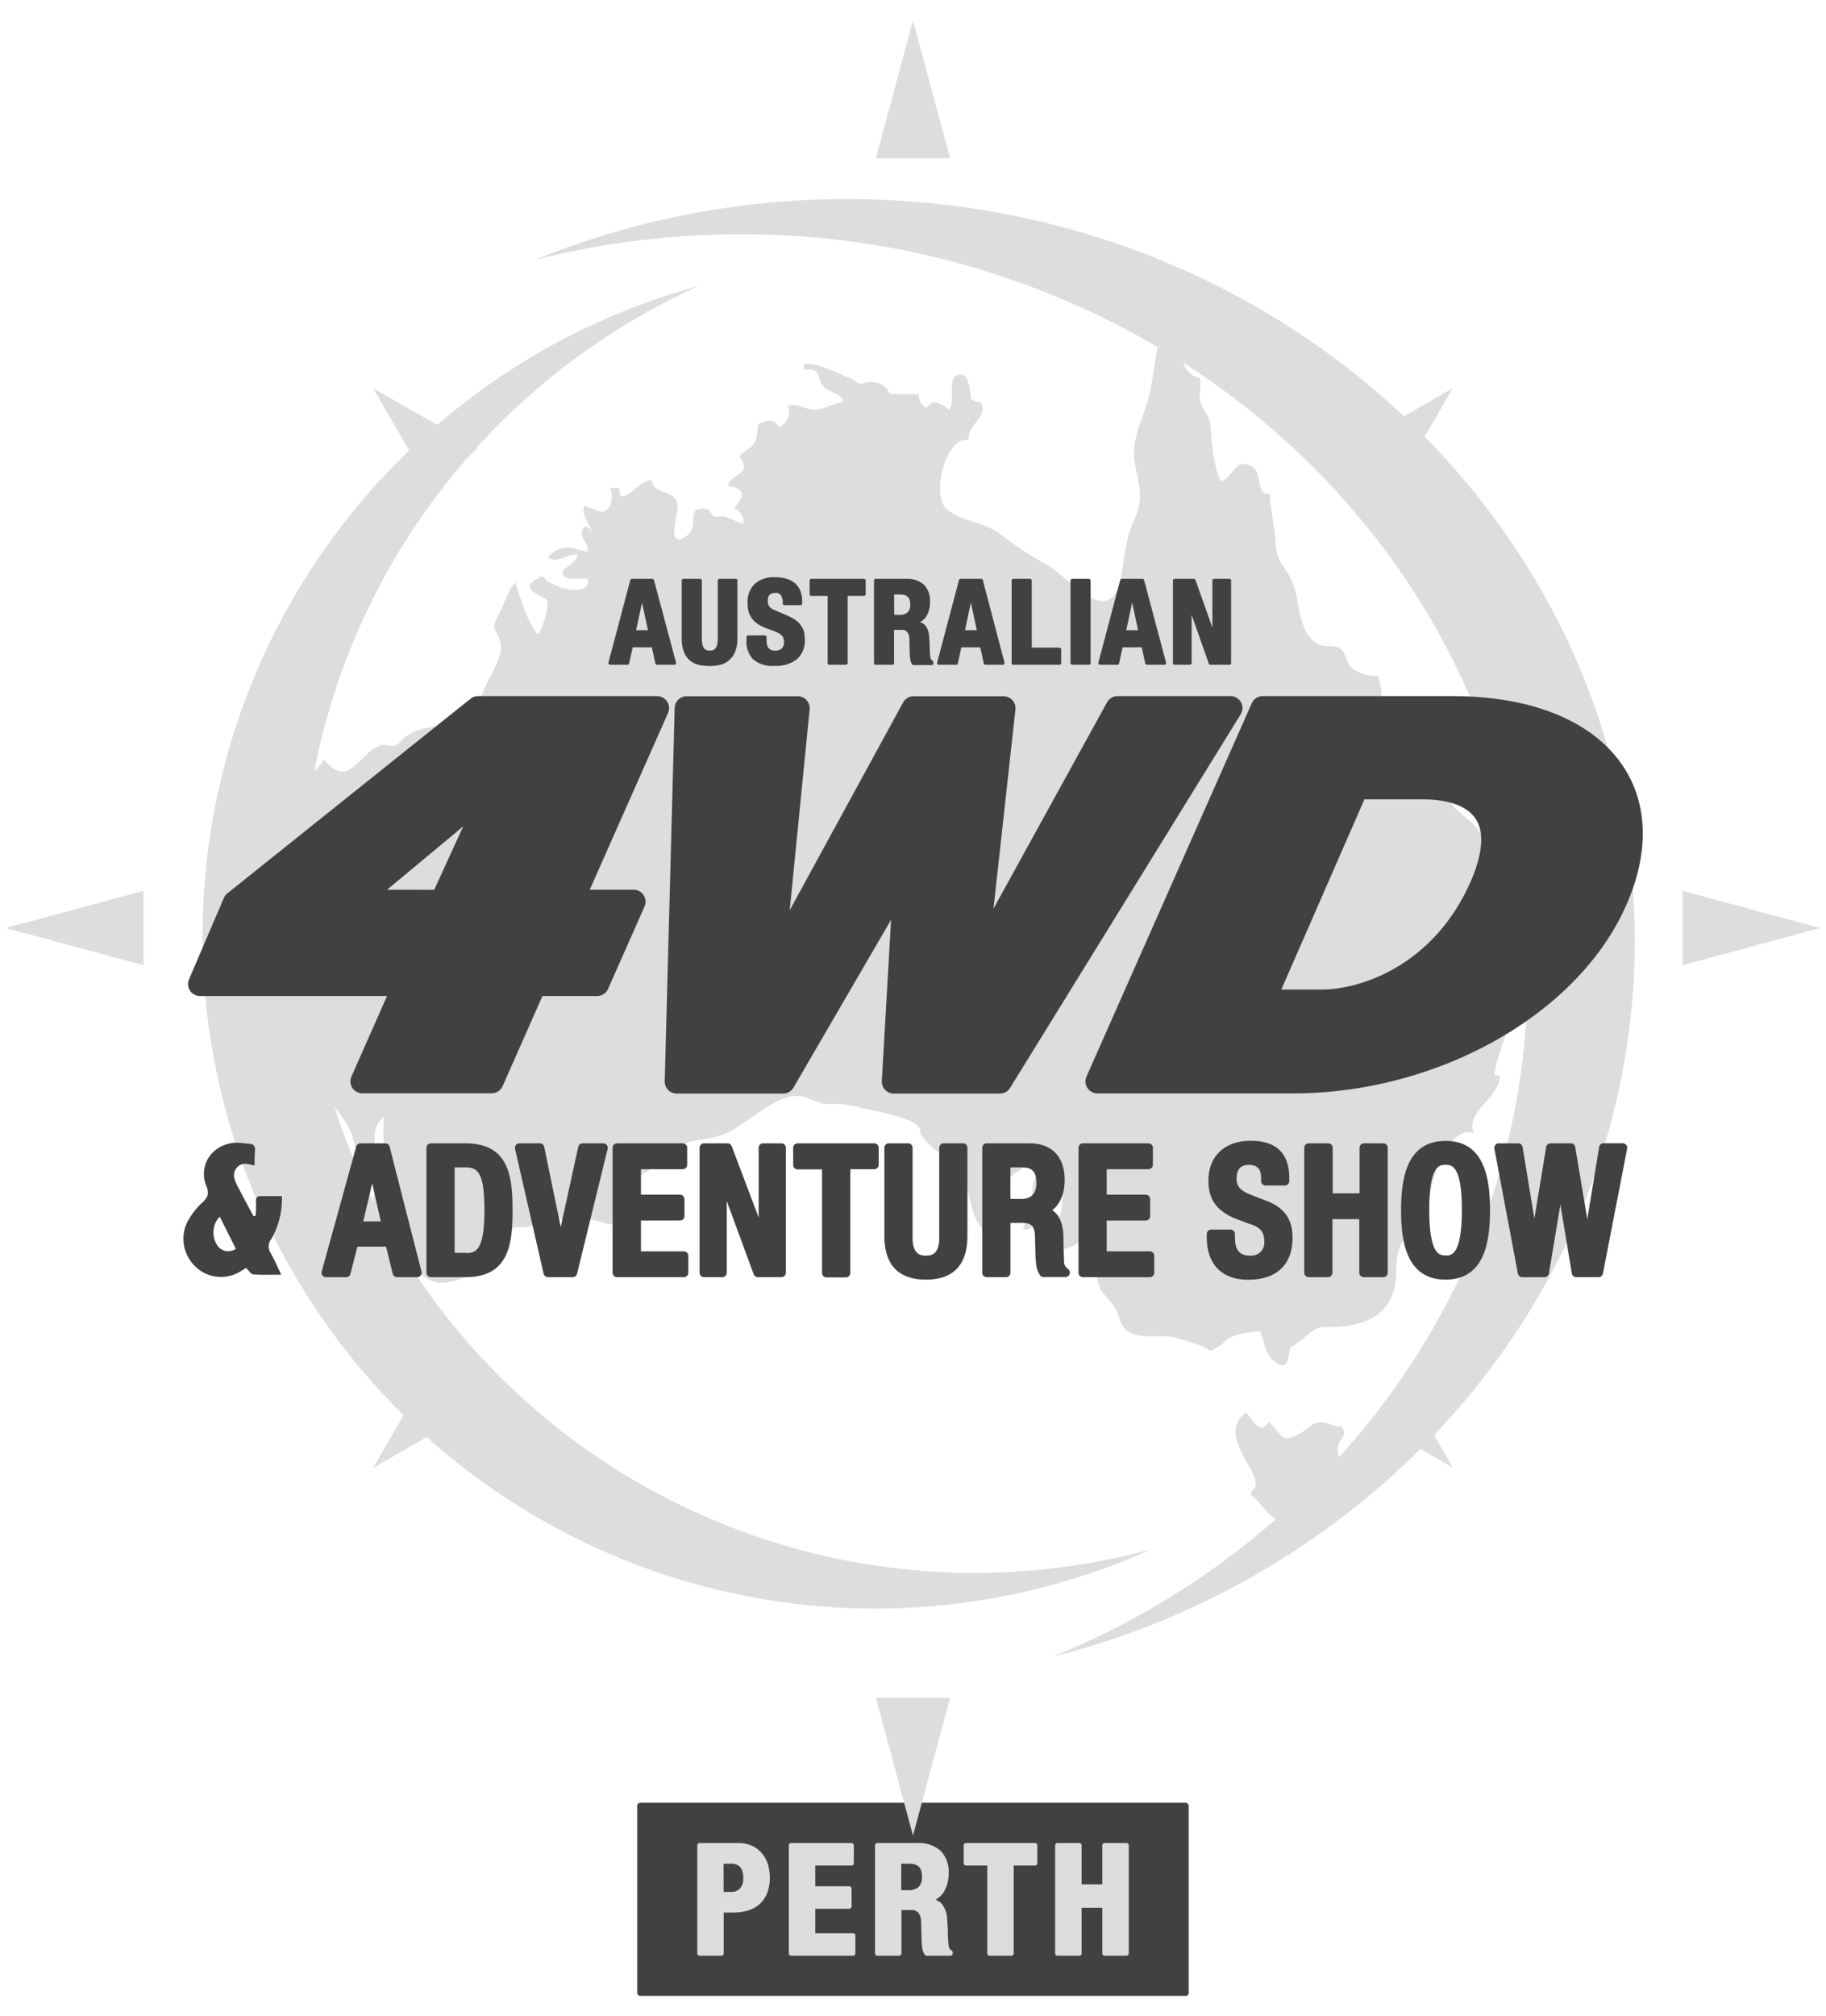 <svg id="Layer_1" data-name="Layer 1" xmlns="http://www.w3.org/2000/svg" viewBox="0 0 366.97 405.06"><defs><style>.cls-1{fill:#414042;}.cls-2{fill:#dcddde;}</style></defs><title>log</title><rect class="cls-1" x="128.06" y="362.16" width="110.84" height="38.79" rx="0.6"/><path class="cls-2" d="M153.25,372.46a5.66,5.66,0,0,0-2-1.61,6.86,6.86,0,0,0-3-.61h-7.65a.47.47,0,0,0-.47.47v21.7a.47.47,0,0,0,.47.47h4.37a.47.47,0,0,0,.47-.47v-8.2h1.87a10.3,10.3,0,0,0,3-.41,6.39,6.39,0,0,0,2.34-1.28,5.82,5.82,0,0,0,1.52-2.22,8.16,8.16,0,0,0,.54-3.09,10,10,0,0,0-.32-2.5A6.27,6.27,0,0,0,153.25,372.46Zm-7.84,1.94h1.35a2.45,2.45,0,0,1,2,.68,3.39,3.39,0,0,1,.6,2.19,2.91,2.91,0,0,1-.67,2.13,2.42,2.42,0,0,1-1.78.66h-1.48Z"/><path class="cls-2" d="M171.43,388.35h-7.58v-4.9h6.82a.47.47,0,0,0,.47-.46V379.4a.47.47,0,0,0-.47-.47h-6.82v-4.17h7.28a.47.47,0,0,0,.46-.47v-3.58a.47.47,0,0,0-.46-.47H159a.47.47,0,0,0-.47.47v21.7a.47.47,0,0,0,.47.47h12.43a.47.47,0,0,0,.47-.47v-3.59A.47.47,0,0,0,171.43,388.35Z"/><path class="cls-2" d="M191.21,391.81a1.21,1.21,0,0,1-.55-.89c-.08-.61-.14-1.48-.18-2.6,0-.59,0-1.12-.06-1.6s0-.94-.09-1.35a4.82,4.82,0,0,0-1.07-2.91,3.44,3.44,0,0,0-1.25-.84,4.31,4.31,0,0,0,1.64-1.5,7,7,0,0,0,1-3.82,5.87,5.87,0,0,0-1.68-4.55,6.56,6.56,0,0,0-4.57-1.51h-8.08a.47.47,0,0,0-.47.47v21.7a.47.47,0,0,0,.47.47h4.38a.47.47,0,0,0,.46-.47V383.7H183a1.9,1.9,0,0,1,1.57.55,2.94,2.94,0,0,1,.54,1.73l.12,4.17c0,.44.07.87.13,1.28a2.72,2.72,0,0,0,.51,1.25.48.48,0,0,0,.38.2H191a.47.47,0,0,0,.47-.47v-.19A.48.48,0,0,0,191.21,391.81ZM181.12,374.4h1.6c1.78,0,2.57.78,2.57,2.54a2.76,2.76,0,0,1-.69,2.15,3.14,3.14,0,0,1-2.12.63h-1.36Z"/><path class="cls-2" d="M208,370.24H194.14a.47.47,0,0,0-.47.47v3.58a.47.47,0,0,0,.47.47h4.27v17.65a.47.47,0,0,0,.47.47h4.37a.47.47,0,0,0,.47-.47V374.76H208a.47.47,0,0,0,.47-.47v-3.58A.47.47,0,0,0,208,370.24Z"/><path class="cls-2" d="M226.4,370.24H222a.47.47,0,0,0-.47.47v7.83h-4.16v-7.83a.47.47,0,0,0-.47-.47h-4.38a.47.47,0,0,0-.47.47v21.7a.47.47,0,0,0,.47.47h4.38a.47.47,0,0,0,.47-.47v-9.17h4.16v9.17a.47.47,0,0,0,.47.47h4.38a.47.47,0,0,0,.47-.47v-21.7A.47.47,0,0,0,226.4,370.24Z"/><path class="cls-2" d="M286.32,87.73,291.93,78l-9.79,5.63C253.5,56.65,214,40,170.25,40a166.19,166.19,0,0,0-62.82,12.22,168,168,0,0,1,41.32-5.16,164.76,164.76,0,0,1,83.89,22.67c-.76,3.7-1,7.51-2.11,11.12-1.31,4.49-3.32,7.83-2.39,12.65.81,4.24,1.76,6.69-.13,10.79-1.81,3.94-1.88,6.77-2.6,11-2.06,12.13-10.48.65-15.13-1.93a59.05,59.05,0,0,1-8.91-5.82c-3.27-2.62-8.12-2.74-11.14-5.29s-.44-14.51,4.41-13.89c-.22-3.14,4.18-4.74,2.42-7.52-.79,0-1.13-.44-1.86-.54-.28-1.38-.33-6.21-3-4.84-1.77.9-.1,5-1.47,6.9-1.37-1.21-3.12-2.42-4.49-.44a2.71,2.71,0,0,1-1.57-2.69c-1.94-.12-3.95,0-5.88-.13-.73-1.75-1.65-2-3.29-2.34-1-.22-1.75.46-2.71.29-.65-.11-1.25-.86-1.91-1.08-2.3-.77-6.88-3.39-9.36-2.76a6.49,6.49,0,0,0,0,1.08c3.68-.52,2.43,1.48,3.94,3.31,1.18,1.41,3.6,1.22,4,3.1-1.77.31-3.95,1.5-5.66,1.59-2,.09-3.53-1.5-5.48-.65.86,1.68-.24,3.25-1.66,4.22-1.06-1.95-2.7-1.41-4.33-.6-.32,4.67-.65,3.58-3.73,6.35,2.77,4-1.55,3.16-2.33,6,3.41.51,3.55,2.13,1.24,4.37,1.18.78,2.19,1.83,1.87,3.26-1.24-.38-2.4-1-3.62-1.43-.75-.26-1.66.17-2.35-.13-.46-.2-.81-1.3-1.12-1.35-5.05-.88-1.39,3.14-4.19,5.25-4.48,3.38-1.76-4.8-1.88-5.88-.42-3.67-4.65-2-5.29-5.17-1.92-.64-6.71,6.1-6.41,1.6a4,4,0,0,0-1.91,0c.64,1.42.49,4-1.24,4.6-1.11.41-2.67-1-4-1-.56,2.07,1.3,3.51,1.57,5.4-.58-1.43-1.69-2.06-2-.19-.24,1.25,1.46,2.29,1.15,3.9-3.18-.56-4.9-2-7.91,1,1.3,1.66,4-.64,5.9-.44-.1,1.78-2.93,2.54-3,3.61-.12,1.92,3.58,1.08,5,1.21.68,3-3.38,2.33-5.08,1.91a20.78,20.78,0,0,1-2.69-1.2c-1.09-.39-.64-1.75-2.43-.63-3.88,2.43,1.37,3.12,2,4.31s-.9,5.83-1.8,6.84c-2.11-2.48-3.46-7.23-4.5-10.45-1.57,1.58-2.22,4.38-3.28,6.32-2,3.61-.45,2.49.32,6,.58,2.64-2.54,7-3.57,9.79-1.73,4.76-5.32,6.16-10,6.92-2.68.43-3.53.6-5.6,2-.83.55-.91,1.28-2,1.71-.89.37-2.1-.35-3.07,0-4.24,1.53-6.23,9.08-11.23,2.85a31.32,31.32,0,0,1-2,2.46A134.62,134.62,0,0,1,93.87,92.06L95.93,90l-.14-.08A135.64,135.64,0,0,1,140.4,57.46,135,135,0,0,0,87.87,85.35L75,78,82.24,90.5a135.09,135.09,0,0,0-1.12,193.79L75,294.88l10.77-6.19a135.13,135.13,0,0,0,145.6,22.54A135.21,135.21,0,0,1,82.92,255.08c1.87,1,3.78,2.7,5.85,2.62,5.59-.2,9.51-4.63,13.7-8.25-.69-3.66,1.42-2.7,3.6-3,1.88-.28,3.76-1.94,5.4-2,1.29-.07,1.75,1.09,3,1.2,1,.09,1.27-.44,2.36-.59,2.53-.33,3.69.45,5.94.95,2.81-2.25,1.78-5.78,4-8.26,1.73-2,4.78-2.89,6.73-4.78s2.76-3.07,5.61-3.7c2.5-.54,4.71-.58,7.08-1.72,3.95-1.89,9.56-7.42,14-7.38,2.29,0,4,1.64,6.48,1.63a18.69,18.69,0,0,1,6.22.7c2.66.72,12.86,2.11,12,5.12,2,3.23,5.7,4.87,8,7.93,2.52,3.35,1.62,8.28,4.67,11.38,1.16-1.18,1.13-3.67,2-5.27a43.7,43.7,0,0,1,2.78-4.41c1.08-1.46,2.57-1.92,3.72-3.12,1.53-1.58,1-2.47,2-4.46,2.89,2-.11,6-.51,8.41-.24,1.42.19,3-.37,4.76-.47,1.41-1.09,2.57-1.55,3.93,2.19,1.72,5.44-6.61,6.86-8.66.3.12.71.25,1,.41.28,2.53-.16,7.07-2.27,8.42-.91,6.26,4.83,4,7.16,1.09,2.78,2.16,1,8,2.95,11.21.76,1.24,1.93,2.09,2.69,3.35.86,1.43,1,3.43,2.33,4.6,2.4,2.07,6.87.67,10,1.58,1.67.49,3.26.92,4.85,1.53,2.47.93,1.43,1.56,3.6.28,1.59-.93,1.46-1.73,3.59-2.34a20.63,20.63,0,0,1,4.81-.83c.87,1.72,1,4.58,2.63,5.85,3.34,2.68,2.87-.53,3.52-2.64,1.78-.82,2.66-2,4.18-3.06,2.22-1.49,2.4-.87,5-1,6.87-.38,11.78-3.14,12.06-10.47.12-3.29,0-4.94,2-7.79s2.89-4.2,3.19-7.69c.53.28,1,0,1.55.2.27-3.89,3.55-14.59,8.84-13.25-1.9-4,5.74-7.7,5.2-11.51a9.91,9.91,0,0,1-1.08-.12c.87-5.57,3.95-10.37,3.8-16.11,0-1.33-.38-2.17-.1-3.52s1.6-2.33,1.49-3.72c-.2-2.65-3.21-3-3.64-5.62s1.42-5,1-7.72-1.79-3.9-3.26-5.95-1.18-4.65-2.55-6.64c-.91-1.32-3.21-2.89-4.41-4.15-2.44-2.6-1.86-2.72-2.78-6-.78-2.74-1.9-2.66-4.37-3.9a6.77,6.77,0,0,1,.67,3.49c-4.88.2-3.94-8.26-5.52-10.62s-2.42-1.3-3-4.1c-.15-.73.16-1.86,0-2.77a22,22,0,0,0-.74-2.84,8.14,8.14,0,0,1-5.14-1.48c-1.17-1-1.15-3.13-2.45-4s-3.08-.13-4.48-.9a6.74,6.74,0,0,1-2.77-3.45c-1.25-2.92-1.09-6.26-2.41-9.18-1.42-3.13-3.11-4-3.23-7.31s-1.13-6.78-1.18-10.23c-3.06.38-1.2-4.33-3.85-5.62-3.34-1.63-3.39,2.3-6.05,3.1-1.49-3.17-1.74-7.63-2.08-11.19-.21-2.18-1.29-2.7-1.9-4.5s.14-3.09-.16-5.05a4.48,4.48,0,0,1-3.38-3.1c41.77,26.82,69.2,72,69.2,123.18,0,36.87-14.24,70.6-37.81,96.61a3,3,0,0,1-.26-2.06c.21-1.66,2-2,.73-4-1.57.09-3.2-1-4.32-.87-1.86.21-1.89.92-3.41,1.83-4.81,2.88-3.88.84-7-1.88-1.7,2.82-3.2-.47-4.51-1.9-6.6,4.79,4.72,13.27,1.3,15.59l-.4.8c2.11,1.77,3.29,4,5.09,5.06a159.62,159.62,0,0,1-44.82,27.59,160.21,160.21,0,0,0,73.87-41.72l6.49,3.74-3.75-6.53C313.26,262,328.54,227.19,328.54,189,328.54,149.89,312.51,114.32,286.32,87.73ZM67.16,222.24c1.62,2.21,3.16,4,3.9,6.84.5,1.94.93,7.06,3.43,3.25,1.62-2.47-.3-5.67,2.59-7.91.12,1.5-.23,3.29.07,4.76.23,1.11,1.3,2.38,1.21,3.42-.17,2.07-2,1.53-2.41,3s1.29,2.35,1.15,4c-2-.42-2.27.59-2,2A133.68,133.68,0,0,1,67.16,222.24Z"/><polygon class="cls-2" points="183.48 368.75 190.95 341.07 176.02 341.07 183.48 368.75"/><polygon class="cls-2" points="183.48 4.11 176.02 31.78 190.95 31.78 183.48 4.11"/><polygon class="cls-2" points="338.13 178.96 338.13 193.89 365.8 186.43 338.13 178.96"/><polygon class="cls-2" points="28.84 193.89 28.84 178.96 1.16 186.43 28.84 193.89"/><path class="cls-1" d="M127.3,178.73h-8.78l15.74-35.51a2.41,2.41,0,0,0-2.2-3.38h-36a2.39,2.39,0,0,0-1.5.53L45.7,179.46a2.49,2.49,0,0,0-.71.93l-7,16.34a2.4,2.4,0,0,0,2.21,3.36H77.78l-7.15,16.17a2.4,2.4,0,0,0,.18,2.28,2.43,2.43,0,0,0,2,1.09h26a2.41,2.41,0,0,0,2.2-1.43l8-18.11H120a2.41,2.41,0,0,0,2.2-1.43l7.33-16.55a2.41,2.41,0,0,0-2.2-3.38Zm-49.51,0L93.1,166l-5.84,12.75Z"/><path class="cls-1" d="M249.4,141.08a2.41,2.41,0,0,0-2.1-1.24H224.58a2.4,2.4,0,0,0-2.1,1.25l-22.82,41.45,4.41-40a2.41,2.41,0,0,0-2.39-2.67H183.6a2.39,2.39,0,0,0-2.11,1.26l-22.78,41.73,4-40.34a2.4,2.4,0,0,0-2.39-2.65H138a2.42,2.42,0,0,0-2.41,2.34l-2,75a2.43,2.43,0,0,0,.68,1.75,2.4,2.4,0,0,0,1.72.72h21.39a2.4,2.4,0,0,0,2.08-1.19l19.62-33.72-1.86,32.37a2.42,2.42,0,0,0,.66,1.79,2.39,2.39,0,0,0,1.75.75H201a2.4,2.4,0,0,0,2-1.14l46.31-75A2.38,2.38,0,0,0,249.4,141.08Z"/><path class="cls-1" d="M326.36,154.19c-6-9.25-18.3-14.35-34.59-14.35h-38a2.4,2.4,0,0,0-2.2,1.43l-33.22,75a2.41,2.41,0,0,0,2.2,3.38h39.3c29.12,0,57.27-15.86,66.93-37.72C331.42,171.57,331.25,161.73,326.36,154.19ZM286,160.58c3,0,8.35.51,10.58,3.94s.64,8.82-1.09,12.74c-7.59,17-22.36,21.53-29.89,21.53H257.5l16.71-38.21Z"/><path class="cls-1" d="M56.65,240.28c-1.47,0-2.81,0-4.14,0-.89,0-1.12.34-1.07,1.19s0,1.85-.07,2.77l-.43.06c-1.09-2-2.19-4.1-3.27-6.16-.57-1.1-1-2.31-.22-3.4s2-1.11,3.19-.69a1.69,1.69,0,0,0,.52,0c0-1,0-1.93.09-2.88s-.31-1.38-1.22-1.41c-.65,0-1.29-.19-1.93-.18a6.89,6.89,0,0,0-5.62,2.23,6.18,6.18,0,0,0-.93,6.63c.53,1.42.15,2.17-.89,3.13a15.09,15.09,0,0,0-3,3.88,7.69,7.69,0,0,0,1.55,8.93,7.37,7.37,0,0,0,9.23.95c.38-.25.78-.47,1-.62.58.55,1,1.26,1.42,1.3,1.83.13,3.67.06,5.67.06-.79-1.63-1.4-3.06-2.16-4.39a2.38,2.38,0,0,1,.16-2.78A16.24,16.24,0,0,0,56.65,240.28Zm-12.9,10a4.63,4.63,0,0,1,.41-5.88l3.24,6.47A2.66,2.66,0,0,1,43.75,250.32Z"/><path class="cls-1" d="M78.3,230.36a.89.89,0,0,0-.86-.68h-5a.89.89,0,0,0-.85.66l-6.93,25.07a.92.92,0,0,0,.14.8.9.9,0,0,0,.71.36h4.06a.9.9,0,0,0,.86-.68l1.4-5.46h5.76l1.33,5.45a.9.9,0,0,0,.86.69h4.06a.84.84,0,0,0,.7-.36.92.92,0,0,0,.16-.79Zm-5.3,15,1.8-7.65,1.73,7.65Z"/><path class="cls-1" d="M93.52,229.68H86.59a.9.9,0,0,0-.89.91v25.07a.9.9,0,0,0,.89.91h6.93c8.76,0,9.49-6.64,9.49-13.45S102.28,229.68,93.52,229.68Zm.17,22H91.37V234.52h2.32c2.43,0,3.66,1.33,3.66,8.6C97.35,251.08,95.69,251.73,93.69,251.73Z"/><path class="cls-1" d="M121.21,229.68h-4.14a.89.89,0,0,0-.86.71l-3.52,16.1-3.32-16.09a.89.89,0,0,0-.86-.72h-4.13a.88.88,0,0,0-.7.35.92.92,0,0,0-.17.77l5.74,25.07a.89.89,0,0,0,.86.7h5a.9.9,0,0,0,.86-.69l6.14-25.06a.93.93,0,0,0-.16-.79A.86.86,0,0,0,121.21,229.68Z"/><path class="cls-1" d="M137.49,251.38h-8.68v-6.19h7.86a.89.89,0,0,0,.88-.91v-3.37a.89.89,0,0,0-.88-.91h-7.86v-5.12h8.4a.91.91,0,0,0,.89-.92v-3.37a.9.9,0,0,0-.89-.91H124a.9.9,0,0,0-.89.91v25.07a.9.9,0,0,0,.89.91h13.45a.89.89,0,0,0,.88-.91v-3.37A.89.89,0,0,0,137.49,251.38Z"/><path class="cls-1" d="M157.05,229.68h-3.69a.9.9,0,0,0-.89.91v14l-5.42-14.33a.88.88,0,0,0-.83-.58h-4.74a.9.9,0,0,0-.89.91v25.07a.9.9,0,0,0,.89.91h3.69a.89.89,0,0,0,.88-.91V241.28l5.42,14.7a.89.89,0,0,0,.83.59h4.75a.89.89,0,0,0,.88-.91V230.59A.89.89,0,0,0,157.05,229.68Z"/><path class="cls-1" d="M175.68,229.68H160.29a.9.9,0,0,0-.89.91V234a.91.91,0,0,0,.89.92h4.91v20.78a.9.9,0,0,0,.89.91H170a.9.9,0,0,0,.89-.91V234.88h4.81a.91.91,0,0,0,.89-.92v-3.37A.9.9,0,0,0,175.68,229.68Z"/><path class="cls-1" d="M193.54,229.68h-3.9a.9.9,0,0,0-.88.91v18c0,3.21-1.35,3.65-2.67,3.65s-2.69-.44-2.69-3.65v-18a.9.9,0,0,0-.89-.91h-3.89a.9.9,0,0,0-.89.91v17.66c0,5.85,2.82,8.81,8.36,8.81s8.33-3,8.33-8.81V230.59A.89.89,0,0,0,193.54,229.68Z"/><path class="cls-1" d="M214.61,254.9a1.71,1.71,0,0,1-.77-1.46c-.05-1.27-.09-2.88-.12-4.31v-.78c-.1-2.6-.83-4.32-2.25-5.23,1.57-1.2,2.49-3.34,2.49-6.07,0-4.68-2.58-7.37-7.07-7.37h-8.6a.9.9,0,0,0-.89.91v25.07a.9.9,0,0,0,.89.91h3.89a.9.9,0,0,0,.89-.91v-10h2.29c2,0,2.6.65,2.66,3.05,0,.65,0,1.25.05,1.81,0,1,0,2,.13,3a5.06,5.06,0,0,0,.85,2.71.88.88,0,0,0,.68.32h4.4a.91.91,0,0,0,.85-.65A.92.92,0,0,0,214.61,254.9Zm-9.33-14.05h-2.22v-6.33h2.42c2,0,2.8.92,2.8,3.16C208.28,239.13,207.76,240.85,205.28,240.85Z"/><path class="cls-1" d="M231.08,251.38h-8.67v-6.19h7.85a.9.9,0,0,0,.89-.91v-3.37a.9.9,0,0,0-.89-.91h-7.85v-5.12h8.4a.91.91,0,0,0,.89-.92v-3.37a.9.9,0,0,0-.89-.91H217.63a.89.89,0,0,0-.88.91v25.07a.89.89,0,0,0,.88.91h13.45a.9.9,0,0,0,.89-.91v-3.37A.9.9,0,0,0,231.08,251.38Z"/><path class="cls-1" d="M254.22,241.11l-2.61-1c-2.61-1-3.09-1.94-3.09-3.39,0-2.24,1.3-2.71,2.39-2.71,1.8,0,2.53.79,2.53,2.71v.52a.9.9,0,0,0,.89.91h3.89a.9.9,0,0,0,.89-.91v-.56c0-5-2.62-7.51-7.79-7.51s-8.46,3.07-8.46,8c0,3.85,1.69,6.17,5.68,7.74l2.7,1c2.08.64,2.85,1.61,2.85,3.59a2.6,2.6,0,0,1-2.8,2.74c-2.18,0-3.11-1.11-3.11-3.69v-.63a.89.89,0,0,0-.88-.91h-3.9a.9.9,0,0,0-.88.91v.6c0,5.44,3,8.56,8.29,8.56,5.77,0,8.95-3,8.95-8.46C259.76,244.82,258.05,242.51,254.22,241.11Z"/><path class="cls-1" d="M278,229.68h-3.89a.89.89,0,0,0-.88.91v9.13h-5.4v-9.13a.9.9,0,0,0-.89-.91H263a.89.89,0,0,0-.88.91v25.07a.89.89,0,0,0,.88.91h3.89a.9.9,0,0,0,.89-.91V244.91h5.4v10.75a.89.89,0,0,0,.88.91H278a.9.9,0,0,0,.89-.91V230.59A.9.9,0,0,0,278,229.68Z"/><path class="cls-1" d="M290.51,229.19c-8,0-8.94,7.95-8.94,13.93s.93,13.94,8.94,13.94,8.94-7.95,8.94-13.94S298.53,229.19,290.51,229.19Zm0,23c-1.14,0-3.28,0-3.28-9.2,0-9,2.14-9,3.28-9s3.28,0,3.28,9C293.79,252.22,291.66,252.22,290.51,252.22Z"/><path class="cls-1" d="M326.8,230a.89.89,0,0,0-.68-.34h-3.86a.91.91,0,0,0-.88.76L319,244.93l-2.43-14.49a.89.89,0,0,0-.87-.76h-4.1a.89.89,0,0,0-.87.76l-2.37,14.39L306,230.44a.89.89,0,0,0-.87-.76h-3.93a.86.86,0,0,0-.68.33.94.94,0,0,0-.19.76l4.71,25.06a.9.9,0,0,0,.87.74h4.51a.89.89,0,0,0,.87-.76L313.59,242l2.3,13.81a.89.89,0,0,0,.87.76h4.51a.9.9,0,0,0,.87-.74L327,230.77A.88.88,0,0,0,326.8,230Z"/><path class="cls-1" d="M131.43,116.54a.34.34,0,0,0-.34-.26H127a.34.34,0,0,0-.33.26l-4.39,16.56a.39.39,0,0,0,.06.3.35.35,0,0,0,.28.14h3.48a.35.35,0,0,0,.34-.28l.71-3.23H131l.71,3.23a.35.35,0,0,0,.34.28h3.48a.32.32,0,0,0,.27-.14.33.33,0,0,0,.06-.3Zm-1.21,10.06h-2.38l1.19-5.55Z"/><path class="cls-1" d="M147.94,116.28H144.6a.34.34,0,0,0-.35.35v11.55a7.24,7.24,0,0,1-.08,1.09,2.23,2.23,0,0,1-.26.79,1.35,1.35,0,0,1-.47.48,1.9,1.9,0,0,1-1.58,0,1.21,1.21,0,0,1-.48-.47,2.45,2.45,0,0,1-.26-.79,7.31,7.31,0,0,1-.07-1.09V116.63a.35.35,0,0,0-.35-.35h-3.34a.35.35,0,0,0-.35.35v11.55a7.47,7.47,0,0,0,.47,2.85,4.14,4.14,0,0,0,1.29,1.75,4.33,4.33,0,0,0,1.84.82,10.46,10.46,0,0,0,2,.19,9.73,9.73,0,0,0,2-.21,4.27,4.27,0,0,0,1.84-.89,4.5,4.5,0,0,0,1.29-1.77,7,7,0,0,0,.46-2.74V116.63A.34.34,0,0,0,147.94,116.28Z"/><path class="cls-1" d="M161,125.7a4.52,4.52,0,0,0-1-1.06,8.5,8.5,0,0,0-1.62-.91l-2.58-1.12a2.49,2.49,0,0,1-1.23-.82,2.06,2.06,0,0,1-.27-1.1,2.62,2.62,0,0,1,.07-.64,1.19,1.19,0,0,1,.23-.48,1.36,1.36,0,0,1,.46-.33,2,2,0,0,1,.79-.13,1.21,1.21,0,0,1,1.1.48,3,3,0,0,1,.36,1.63.35.35,0,0,0,.35.35h3.2a.35.35,0,0,0,.35-.35v-.47a5.35,5.35,0,0,0-.41-2.17,4.22,4.22,0,0,0-1.17-1.52,4.73,4.73,0,0,0-1.76-.85,8.48,8.48,0,0,0-2.14-.26,5.81,5.81,0,0,0-4,1.3,5,5,0,0,0-1.49,3.92,6.16,6.16,0,0,0,.27,1.91,4.21,4.21,0,0,0,.88,1.5,5.6,5.6,0,0,0,1.44,1.1,12.57,12.57,0,0,0,2,.83,12.58,12.58,0,0,1,1.36.53,3.5,3.5,0,0,1,.83.53,1.57,1.57,0,0,1,.41.6,2.56,2.56,0,0,1,.13.84,1.53,1.53,0,0,1-.49,1.28,1.8,1.8,0,0,1-1.16.42,2.48,2.48,0,0,1-.94-.16,1.35,1.35,0,0,1-.55-.41,1.55,1.55,0,0,1-.28-.65,4.91,4.91,0,0,1-.09-1V128a.34.34,0,0,0-.34-.35h-3.34a.34.34,0,0,0-.35.35v.67a5.12,5.12,0,0,0,1.32,3.77,5.89,5.89,0,0,0,4.29,1.33,7,7,0,0,0,4.45-1.27,4.88,4.88,0,0,0,1.65-4.09,7.31,7.31,0,0,0-.14-1.46A3.63,3.63,0,0,0,161,125.7Z"/><path class="cls-1" d="M173.64,116.28H163.06a.35.35,0,0,0-.35.35v2.73a.35.35,0,0,0,.35.35h3.27v13.48a.35.35,0,0,0,.35.35H170a.35.35,0,0,0,.35-.35V119.71h3.27a.35.35,0,0,0,.35-.35v-2.73A.35.35,0,0,0,173.64,116.28Z"/><path class="cls-1" d="M187.4,132.74a1,1,0,0,1-.43-.7c-.06-.45-.1-1.11-.13-2,0-.45,0-.86-.05-1.22s0-.71-.07-1a3.69,3.69,0,0,0-.81-2.22,2.61,2.61,0,0,0-1-.64,3.25,3.25,0,0,0,1.26-1.15,5.31,5.31,0,0,0,.73-2.92,4.5,4.5,0,0,0-1.27-3.47,5,5,0,0,0-3.48-1.14H176a.34.34,0,0,0-.35.35v16.56a.35.35,0,0,0,.35.35h3.34a.35.35,0,0,0,.34-.35v-6.66h1.44a1.44,1.44,0,0,1,1.21.43,2.28,2.28,0,0,1,.42,1.32l.09,3.19c0,.33.05.66.1,1a2.13,2.13,0,0,0,.38,1,.38.38,0,0,0,.28.14h3.62a.35.35,0,0,0,.35-.35v-.14A.37.37,0,0,0,187.4,132.74Zm-7.71-13.31h1.23c1.37,0,2,.6,2,1.95a2.08,2.08,0,0,1-.54,1.65,2.39,2.39,0,0,1-1.62.49h-1.05Z"/><path class="cls-1" d="M197.52,116.54a.34.34,0,0,0-.33-.26h-4.13a.34.34,0,0,0-.34.26l-4.38,16.56a.33.33,0,0,0,.06.3.32.32,0,0,0,.27.14h3.48a.35.35,0,0,0,.34-.28l.71-3.23H197l.71,3.23a.36.36,0,0,0,.34.28h3.48a.35.35,0,0,0,.28-.14.39.39,0,0,0,.06-.3Zm-1.21,10.06h-2.38l1.19-5.55Z"/><path class="cls-1" d="M212.91,130.1h-5.56V116.63a.35.35,0,0,0-.35-.35h-3.34a.35.35,0,0,0-.35.35v16.56a.35.35,0,0,0,.35.35h9.25a.35.35,0,0,0,.35-.35v-2.74A.35.35,0,0,0,212.91,130.1Z"/><rect class="cls-1" x="215.14" y="116.28" width="4.04" height="17.26" rx="0.35"/><path class="cls-1" d="M229.93,116.54a.34.34,0,0,0-.34-.26h-4.13a.34.34,0,0,0-.33.26l-4.39,16.56a.39.39,0,0,0,.06.3.35.35,0,0,0,.28.14h3.48a.35.35,0,0,0,.34-.28l.71-3.23h3.84l.71,3.23a.35.35,0,0,0,.34.28H234a.32.32,0,0,0,.27-.14.36.36,0,0,0,.07-.3Zm-1.21,10.06h-2.38l1.19-5.55Z"/><path class="cls-1" d="M247.06,116.28H244a.35.35,0,0,0-.35.35v9.45l-3.4-9.57a.36.36,0,0,0-.33-.23h-3.85a.34.34,0,0,0-.35.35v16.56a.35.35,0,0,0,.35.35h3.06a.35.35,0,0,0,.35-.35V123.5l3.45,9.81a.36.36,0,0,0,.33.23h3.8a.35.35,0,0,0,.35-.35V116.63A.35.35,0,0,0,247.06,116.28Z"/></svg>